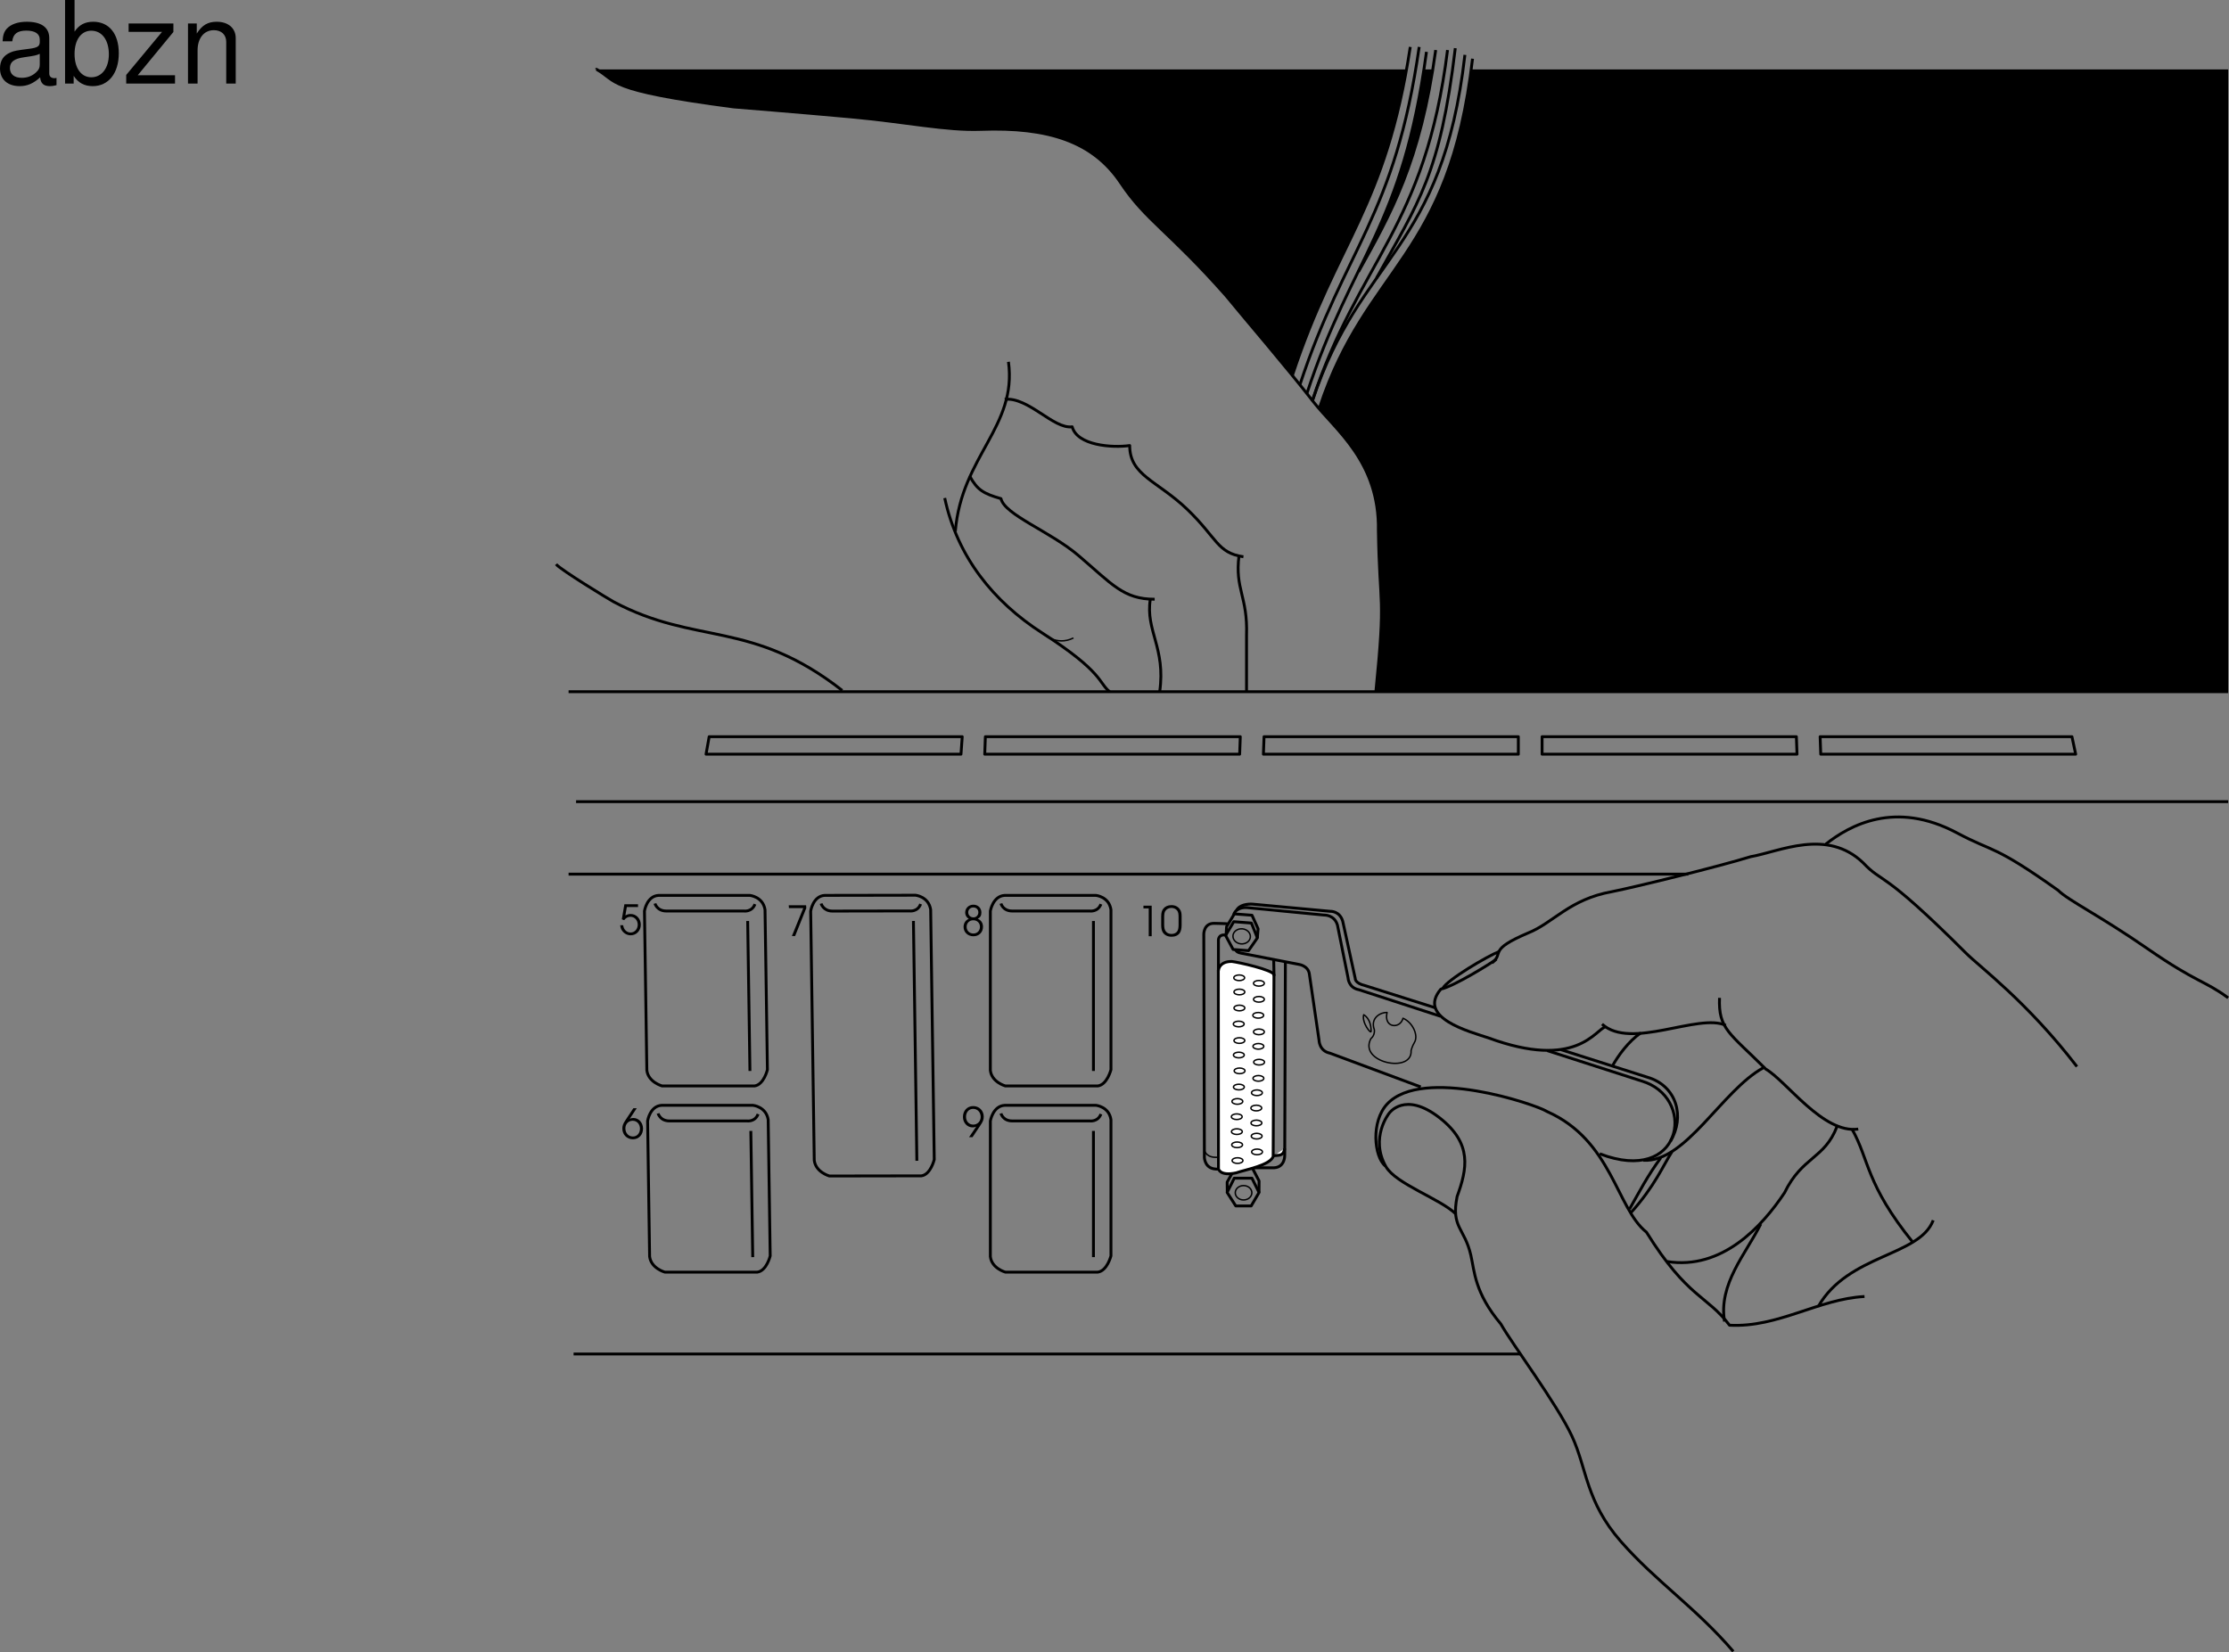 <svg xmlns="http://www.w3.org/2000/svg" xmlns:xlink="http://www.w3.org/1999/xlink" width="388.926" height="288.327"><rect width="100%" height="100%" fill="#808080" stroke="none"/><defs><path id="a" d="m.453-2.703.406.156c.329-.406.672-.594 1.094-.594.719 0 1.266.579 1.281 1.36 0 .781-.53 1.39-1.25 1.39C1.313-.39.781-.906.688-1.67H.171c.047.343.078.5.172.702C.672-.313 1.297.094 2 .094c1 0 1.781-.813 1.766-1.875C3.75-2.828 2.984-3.625 2-3.625c-.328 0-.578.063-.922.25l.25-1.469h1.953v-.484H.906zm0 0"/><path id="b" d="M2.078-5.328.781-3.375C.266-2.609.156-2.297.156-1.75.172-.703.953.094 2 .094c1.031 0 1.781-.797 1.766-1.89-.016-1.032-.75-1.829-1.688-1.829-.234 0-.39.031-.625.14l1.219-1.843zm-.125 2.187c.734 0 1.266.563 1.281 1.36 0 .812-.5 1.39-1.234 1.39C1.25-.39.687-.984.687-1.797c-.015-.766.547-1.344 1.266-1.344zm0 0"/><path id="c" d="M.781 0h.563l1.953-4.875-.031-.5H.234l.032.5h2.5zm0 0"/><path id="d" d="M1.203-2.969c-.578.281-.906.781-.906 1.422 0 .938.734 1.64 1.719 1.64.968 0 1.671-.687 1.671-1.655 0-.657-.328-1.157-.921-1.407.437-.203.64-.547.64-1.078 0-.797-.578-1.375-1.406-1.375-.797 0-1.422.594-1.422 1.375 0 .313.11.594.281.797.079.11.157.172.344.281zM2-2.703c.672 0 1.156.484 1.156 1.14 0 .688-.484 1.172-1.14 1.172C1.312-.39.828-.875.828-1.562c0-.657.485-1.141 1.172-1.141Zm0-2.235c.516 0 .875.36.875.86s-.375.875-.844.875c-.531 0-.922-.375-.922-.875s.375-.86.891-.86zm0 0"/><path id="e" d="m1.86 0 1.312-1.953c.515-.766.64-1.078.64-1.625 0-1.047-.78-1.844-1.843-1.844-1.032 0-1.782.797-1.782 1.89 0 1.032.735 1.829 1.688 1.829.234 0 .39-.031.625-.14L1.25 0Zm.109-4.938c.75 0 1.312.594 1.312 1.407 0 .765-.562 1.344-1.297 1.344C1.25-2.188.72-2.75.72-3.548c0-.812.515-1.39 1.25-1.39zm0 0"/><path id="f" d="M2.031 0h.516v-5.328H1.109v.484h.922Zm0 0"/><path id="g" d="M.219-1.938c0 .532.078.938.25 1.235.312.515.86.797 1.562.797.64 0 1.125-.219 1.438-.656.203-.313.312-.782.312-1.375v-1.516c0-.61-.078-.922-.312-1.25-.313-.469-.844-.719-1.469-.719-.61 0-1.094.219-1.406.61-.266.328-.375.734-.375 1.359zM3.25-2.03c0 .469-.047.844-.172 1.062-.187.375-.562.578-1.062.578-.454 0-.813-.171-1.032-.5-.171-.234-.25-.593-.25-1.14v-1.297c0-.5.063-.828.188-1.047.219-.344.61-.563 1.078-.563.422 0 .781.172 1.016.485.171.234.234.547.234 1.125Zm0 0"/><path id="h" d="M10.703-.984c-.187.046-.265.046-.36.046-.577 0-.905-.296-.905-.828v-6.156c0-1.86-1.36-2.86-3.938-2.86-1.547 0-2.766.438-3.484 1.22-.47.546-.672 1.14-.72 2.187h1.688c.141-1.281.891-1.86 2.454-1.86 1.515 0 2.343.547 2.343 1.547v.454c-.015.718-.375.968-1.734 1.156-2.36.297-2.734.375-3.36.64C1.454-4.921.845-4 .845-2.64.844-.734 2.156.453 4.28.453 5.594.453 6.656 0 7.844-1.078 7.954 0 8.484.453 9.562.453c.36 0 .579-.031 1.141-.172zM7.781-3.297c0 .563-.156.89-.656 1.36-.688.625-1.5.937-2.484.937-1.297 0-2.063-.625-2.063-1.688 0-1.093.719-1.656 2.516-1.906 1.781-.25 2.125-.328 2.687-.593zm0 0"/><path id="i" d="M1.078-14.578V0h1.5v-1.344C3.375-.125 4.438.453 5.906.453c2.75 0 4.547-2.25 4.547-5.734 0-3.407-1.687-5.5-4.469-5.5-1.437 0-2.468.547-3.25 1.719v-5.516zm4.578 5.36c1.86 0 3.063 1.624 3.063 4.124 0 2.375-1.235 4-3.063 4-1.781 0-2.922-1.61-2.922-4.062 0-2.469 1.141-4.063 2.922-4.063zm0 0"/><path id="j" d="M8.86-10.484H1.046v1.468h5.828L.625-1.5V0h8.516v-1.453h-6.5L8.859-9Zm0 0"/><path id="k" d="M1.406-10.484V0h1.672v-5.781c0-2.14 1.125-3.532 2.844-3.532 1.312 0 2.156.797 2.156 2.047V0h1.656v-7.922c0-1.734-1.296-2.86-3.312-2.86-1.563 0-2.563.595-3.484 2.063v-1.765zm0 0"/></defs><path fill="none" stroke="#000" stroke-linejoin="round" stroke-miterlimit="10" stroke-width=".5" d="M388.777 120.704H99.211m289.566 19.187H100.516m164.41-8.285v-3.055h-44.371l-.11 3.055zm48.624 0-.109-3.055h-44.37v3.055zm48.626 0-.653-3.055h-43.937l.105 3.055zm-145.876 0 .11-3.055h-44.48l-.11 3.055zm-48.624 0 .219-3.055h-44.157l-.543 3.055zm126.906 20.93H99.211m76.098 3.707h15.918s2.289.218 2.617 2.507v27.91s-.656 2.618-2.293 2.837h-16.133s-2.398-.657-2.617-2.727v-27.8s.433-2.618 2.508-2.727zm0 0"/><path fill="none" stroke="#000" stroke-linejoin="round" stroke-miterlimit="10" stroke-width=".5" d="M174.652 157.66s.328 1.31 1.965 1.31h13.52s1.414.218 1.96-1.2m-1.307 2.941v26.168m-15.481 5.996h15.918s2.289.22 2.617 2.508v23.766s-.656 2.617-2.293 2.836h-16.133s-2.398-.652-2.617-2.727v-23.656s.433-2.617 2.508-2.727zm0 0"/><path fill="none" stroke="#000" stroke-linejoin="round" stroke-miterlimit="10" stroke-width=".5" d="M174.652 194.293s.328 1.31 1.965 1.31h13.52s1.414.218 1.96-1.2m-1.307 2.941v22.024m-75.876-63.125h15.918s2.293.218 2.652 2.507l.418 27.91s-.613 2.618-2.246 2.837H115.52s-2.41-.657-2.657-2.727l-.414-27.8s.395-2.618 2.465-2.727zm0 0"/><path fill="none" stroke="#000" stroke-linejoin="round" stroke-miterlimit="10" stroke-width=".5" d="M114.281 157.66s.348 1.31 1.985 1.31h13.52s1.417.218 1.94-1.2m-1.266 2.941.392 26.168m-15.392 5.996h15.919s2.293.22 2.656 2.508l.352 23.766s-.614 2.617-2.246 2.836h-16.137s-2.406-.652-2.656-2.727l-.352-23.656s.395-2.617 2.465-2.727zm0 0"/><path fill="none" stroke="#000" stroke-linejoin="round" stroke-miterlimit="10" stroke-width=".5" d="M114.828 194.293s.348 1.31 1.98 1.31h13.52s1.422.218 1.945-1.2m-1.265 2.941.332 22.024m12.566-63.125 15.84-.028s2.281.215 2.64 2.516l.626 43.602s-.614 2.628-2.239 2.851l-16.058.027s-2.395-.656-2.64-2.734l-.626-43.492s.395-2.629 2.457-2.742zm0 0"/><path fill="none" stroke="#000" stroke-linejoin="round" stroke-miterlimit="10" stroke-width=".5" d="M143.273 157.668s.348 1.313 1.973 1.313l13.457-.023s1.41.214 1.934-1.207m-1.258 2.957.598 41.847"/><use xlink:href="#a" width="100%" height="100%" x="119.262" y="166.725" transform="translate(-11.219 -3.609)"/><use xlink:href="#b" width="100%" height="100%" x="119.652" y="202.32" transform="translate(-11.219 -3.609)"/><use xlink:href="#c" width="100%" height="100%" x="148.608" y="166.951" transform="translate(-11.219 -3.609)"/><use xlink:href="#d" width="100%" height="100%" x="179.052" y="166.896" transform="translate(-11.219 -3.609)"/><use xlink:href="#e" width="100%" height="100%" x="179.052" y="202.04" transform="translate(-11.219 -3.609)"/><path fill="none" stroke="#000" stroke-linejoin="round" stroke-miterlimit="10" stroke-width=".5" d="M265.363 236.266H100.082"/><path d="M388.777 120.704V12.114h-132.12l.062-.09c-4.27 33.105-18.453 34.758-26.461 59.07l-.008.324c4.023 4.602 10.453 10.211 10.254 21.157.218 13.953 1.308 10.683-.434 28.129h-.289 148.996M104.059 12.114H245.3l.113.027c-4.488 24.918-12.559 31.047-19.902 53.34l-.051-.008c-4.29-5.27-8.516-10.172-11.559-13.894-10.027-11.336-13.953-13.082-18.316-19.621-4.836-7.258-12.645-9.813-24.422-9.38-6.117.227-13.082-1.304-22.676-2.18-9.593-.87-20.496-1.741-20.496-1.741-22.59-2.965-20.117-4.434-23.922-6.567l-.011.024m145.973 0h-1.656l.074.035c-2.652 17.2-6.851 25.793-11.476 35.273l.066-.007c5.27-9.52 10.152-17.95 12.961-35.278l.031-.023"/><path fill="none" stroke="#000" stroke-linejoin="round" stroke-miterlimit="10" stroke-width=".5" d="M164.84 86.903c2.183 10.25 8.508 18.101 17.008 23.55 10.746 6.887 9.816 8.723 11.777 10.25"/><path fill="none" stroke="#000" stroke-linejoin="round" stroke-miterlimit="10" stroke-width=".5" d="M166.695 92.68c1.09-13.082 10.793-18.203 9.266-29.543"/><path fill="none" stroke="#000" stroke-linejoin="round" stroke-miterlimit="10" stroke-width=".5" d="M175.309 69.68c4.144-.437 8.504 5.23 11.773 4.797.875 3.27 6.977 3.703 10.031 3.27 0 5.234 4.797 6.105 10.032 11.12 5.23 5.016 5.23 7.63 9.812 8.286"/><path fill="none" stroke="#000" stroke-linejoin="round" stroke-miterlimit="10" stroke-width=".5" d="M216.191 96.934c-.765 5.899 1.543 7.102 1.309 13.953v9.703m-48.297-37.504c1.309 2.403 2.399 3.055 5.45 3.926.656 2.836 8.585 5.719 13.519 9.922 5.887 5.016 7.851 7.633 13.3 7.633m-.762 0c-.87 5.45 2.727 8.504 1.638 16.137m-55.388-.219c-15.917-12.43-25.48-7.8-39.901-15.48-.829-.442-9.258-5.587-10.032-6.544m128.485-32.98c7.718-23.426 16.238-29 20.558-57.293"/><path fill="none" stroke="#000" stroke-linejoin="round" stroke-miterlimit="10" stroke-width=".5" d="M226.82 67.118c7.856-23.852 16.563-29.266 20.805-58.926"/><path fill="none" stroke="#000" stroke-linejoin="round" stroke-miterlimit="10" stroke-width=".5" d="M228.02 68.696c7.972-24.192 16.714-28.895 20.878-59.649"/><path fill="none" stroke="#000" stroke-linejoin="round" stroke-miterlimit="10" stroke-width=".5" d="M228.95 70.004c8.105-24.609 19.718-30.058 23.624-61.273"/><path fill="none" stroke="#000" stroke-linejoin="round" stroke-miterlimit="10" stroke-width=".5" d="M237.04 47.415c5.605-10.122 10.773-19.012 13.468-38.684m-20.25 62.363c8.148-24.742 22.695-26.015 26.676-60.851"/><path fill="none" stroke="#000" stroke-linejoin="round" stroke-miterlimit="10" stroke-width=".5" d="M229.059 69.786c8.296-25.2 22.613-25.828 26.543-60.211"/><path fill="none" stroke="#000" stroke-linejoin="round" stroke-miterlimit="10" stroke-width=".5" d="M240.18 48.528c7.343-13.27 11.125-18.152 13.746-40.121m-29.645 159.394-.117 33.77s.098 2.097-1.867 2.207h-3.598m-6.062.215c-2.473.21-2.489-2.028-2.489-2.028l-.105-38.968s-.016-1.942 1.871-1.875c.266.008 2.043.039 2.379.093"/><path fill="#fff" stroke="#000" stroke-linejoin="round" stroke-miterlimit="10" stroke-width=".5" d="M224.152 200.399c-.218 1.527-1.199 1.09-1.964 1.309-.434 1.632-4.961 2.406-6.485 2.949-2.867.625-3.098-.7-3.098-.7l-.027-34.605s.125-1.621 2.363-1.574c1.036.11 7.13 1.441 7.348 2.312l-.14 31.684"/><path fill="none" stroke="#000" stroke-linejoin="round" stroke-miterlimit="10" stroke-width=".25" d="M216.871 202.54c.023-.27-.383-.5-.902-.512-.52-.012-.961.2-.985.472-.023.274.38.5.903.512.52.016.96-.199.984-.472zm-.071-2.75c.024-.27-.378-.5-.898-.512-.52-.012-.96.2-.984.472-.023.274.379.5.898.512.52.012.961-.199.985-.472zm-.042-2.301c.023-.274-.38-.5-.903-.512-.52-.016-.96.2-.984.473-.023.27.379.5.902.511.52.012.961-.199.985-.472zm-.024-2.602c.028-.273-.375-.504-.898-.515-.52-.012-.961.199-.984.472-.024.274.378.5.902.512.52.012.96-.2.98-.469zm.11-2.667c.023-.274-.38-.505-.899-.512-.52-.012-.965.199-.988.468-.023.274.383.504.902.516.52.012.961-.2.985-.473zm.266-2.512c.023-.27-.383-.5-.903-.512-.52-.012-.96.199-.988.472-.02.274.383.504.906.512.52.016.96-.199.984-.472zm.12-2.825c.024-.273-.382-.504-.902-.511-.52-.016-.96.199-.984.468-.024.274.379.504.898.516.524.012.965-.2.988-.473zm-.128-2.761c.023-.274-.38-.504-.903-.516-.52-.012-.96.2-.984.473-.024.273.383.504.902.515.52.012.961-.203.985-.472zm.093-2.528c.024-.27-.379-.5-.898-.511-.524-.012-.961.199-.988.472-.02.27.382.5.902.512.52.012.96-.2.984-.473zm-.113-2.886c.023-.274-.383-.504-.902-.512-.52-.016-.961.199-.985.469-.023.273.38.503.903.515.52.012.96-.199.984-.472zm.082-8.063c.023-.273-.379-.504-.898-.516-.524-.011-.965.2-.989.473-.023.273.383.504.903.512.523.011.96-.2.984-.469zm.031 2.477c.024-.274-.379-.504-.898-.516-.524-.012-.965.2-.988.473-.024.273.379.504.902.515.52.012.96-.199.984-.472zm.005 2.793c.023-.27-.384-.504-.903-.512-.52-.012-.961.2-.985.472-.023.27.38.5.903.512.52.012.96-.199.984-.472zm3.077 25.113c.024-.274-.379-.504-.898-.516-.52-.011-.961.203-.988.473-.02.273.382.504.902.515.52.012.96-.199.984-.472zm-.067-2.75c.024-.274-.378-.504-.898-.516-.523-.011-.964.203-.984.473-.027.273.379.504.899.515.52.012.96-.203.984-.472zm-.042-2.301c.023-.273-.383-.504-.902-.516-.52-.011-.961.204-.985.473-.023.274.38.504.899.516.523.011.965-.2.988-.473zm-.023-2.605c.023-.274-.38-.504-.899-.516-.52-.012-.96.2-.984.477-.028.27.379.5.898.511.524.012.961-.199.985-.472zm.109-2.664c.023-.274-.379-.504-.899-.516-.523-.012-.964.2-.988.473-.023.273.383.503.903.511.52.016.96-.195.984-.468zm.262-2.512c.023-.274-.38-.5-.899-.512-.523-.012-.965.2-.988.469-.023.273.383.504.902.515.52.012.961-.199.985-.472zm.121-2.828c.023-.27-.38-.5-.899-.512-.523-.012-.965.2-.988.473-.023.273.383.5.902.511.524.012.961-.199.985-.472zm-.125-2.762c.023-.273-.383-.5-.903-.512-.52-.011-.96.2-.984.473-.023.27.379.5.898.512.524.011.965-.2.989-.473zm.093-2.523c.024-.27-.378-.504-.898-.516-.523-.008-.965.203-.988.476-.024.27.379.5.902.512.52.012.961-.199.984-.472zm-.117-2.887c.024-.274-.379-.504-.898-.516-.524-.012-.965.2-.988.473-.024.273.382.504.902.512.52.011.96-.2.984-.47zm.114-5.59c.027-.27-.38-.5-.899-.512-.52-.011-.96.2-.984.473-.028.27.379.5.898.512.524.011.965-.2.985-.473zm.003 2.797c.024-.274-.378-.504-.898-.516-.523-.011-.96.2-.984.473-.024.273.379.504.898.512.524.011.961-.2.984-.47zm0 0"/><path fill="none" stroke="#000" stroke-linejoin="round" stroke-miterlimit="10" stroke-width=".5" d="M212.594 169.434v-5.23s-.153-1.235 1.308-1.043m8.34 4.257.055 2.887m25.598 19.363-15.84-5.894c-1.907-.383-1.907-2.293-1.907-2.293l-1.691-11.555c-.219-1.418-1.797-1.636-1.797-1.636l-10.094-1.961c-.656-.11-.863-.329-1.027-.657m63.578 35.657 1.399.488c13.41 4.14 15.265-10.465 5.886-13.192l-16.441-5.3m-18.641-5.996-14.195-4.621c-1.852-.329-1.91-2.075-1.91-2.075l-1.852-9.21c-.547-1.852-2.343-1.747-2.343-1.747l-13.52-1.308c-.816-.051-2.016.277-2.234 1.257"/><path fill="none" stroke="#000" stroke-linejoin="round" stroke-miterlimit="10" stroke-width=".5" d="M291.477 199.118c2.527-4.14 1.164-9.637-4.04-11.149l-15.093-4.808m-21.914-7.305-12.215-3.86c-1.856-.433-1.746-1.253-1.746-1.253l-2.18-9.977c-.543-1.851-2.18-1.742-2.18-1.742l-13.574-1.254c-.816-.055-2.289.11-2.777 1.09m44.59 9.16c2.18-1.746-.871-2.184 6.324-5.234 4.36-1.746 7.195-5.887 14.61-7.196 4.359-.87 18.53-4.359 24.202-6.105 5.016-.871 13.301-5.016 19.621 1.09 3.493 3.707 3.055.87 17.883 15.699 2.508 2.508 10.684 8.504 19.407 19.844"/><path fill="none" stroke="#000" stroke-linejoin="round" stroke-miterlimit="10" stroke-width=".5" d="M318.566 147.305c4.145-3.273 12.106-7.719 22.895-1.965 6.543 3.489 6.324 1.965 17.664 10.032 1.742 1.746 7.195 4.359 15.695 10.25 8.508 5.886 9.817 5.449 13.957 8.503M104.059 12.114l.011-.024c3.805 2.133 1.332 3.602 23.922 6.567 0 0 10.903.87 20.496 1.742 9.594.875 16.559 2.406 22.676 2.18 11.777-.434 19.586 2.12 24.422 9.379 4.363 6.539 8.289 8.285 18.316 19.62 3.926 4.797 9.813 11.56 15.266 18.536 3.809 4.879 11.555 10.469 11.336 22.46.219 13.954 1.308 10.684-.434 28.13m39.465 58c5.016 4.578 16.79-1.965 21.59.218"/><path fill="none" stroke="#000" stroke-linejoin="round" stroke-miterlimit="10" stroke-width=".5" d="M300.031 174.125c-.219 5.45 1.746 6.106 8.07 12.426 3.704 2.184 10.028 11.34 16.133 10.469"/><path fill="none" stroke="#000" stroke-linejoin="round" stroke-miterlimit="10" stroke-width=".5" d="M323.145 197.02c3.039 5.375 2.359 9.555 10.683 19.84"/><path fill="none" stroke="#000" stroke-linejoin="round" stroke-miterlimit="10" stroke-width=".5" d="M337.316 212.938c-2.394 6.32-14.824 5.887-20.058 15.043m3.269-31.398c-2.18 5.667-6.105 5.234-9.156 11.554-3.926 5.89-10.902 13.52-20.496 11.996"/><path fill="none" stroke="#000" stroke-linejoin="round" stroke-miterlimit="10" stroke-width=".5" d="M307.227 213.59c-2.618 5.235-7.414 10.465-6.325 17.008m6.762-44.265c-7.195 3.925-13.52 16.574-20.934 16.136m-.433-22.238c-2.18 1.523-3.926 3.922-5.016 5.887"/><path fill="none" stroke="#000" stroke-linejoin="round" stroke-miterlimit="10" stroke-width=".5" d="M291.746 200.946c-1.527 2.394-3.055 6.101-7.195 10.683m5.234-9.593c-2.398 3.27-3.707 5.886-5.453 8.937"/><path fill="none" stroke="#000" stroke-linejoin="round" stroke-miterlimit="10" stroke-width=".5" d="M325.328 226.239c-8.07.433-15.047 5.449-23.55 5.011-3.926-5.23-7.305-4.687-14.5-16.242-5.235-4.144-5.997-16.027-17.337-21.043-1.812-1.203-21.738-7.957-27.91-1.308-2.836 3.054-2.289 9.16-.328 10.793"/><path fill="none" stroke="#000" stroke-linejoin="round" stroke-miterlimit="10" stroke-width=".5" d="M254.023 211.848c-2.617-2.617-10.464-5.234-12.21-8.285-2.836-5.02.546-9.27.546-9.27s2.723-4 8.828.762c5.778 4.508 4.797 8.942 3.055 13.738-1.09 5.454 1.309 5.454 2.399 10.25.652 2.832.652 6.54 5.234 11.993 1.96 3.488 9.809 13.953 12.426 19.62 2.617 5.673 2.402 11.34 8.504 18.317 6.11 6.98 13.086 11.559 19.625 19.192m-86.809-77.735-1.504-2.351 1.242-2.493h3.082l1.243 2.5-1.371 2.344zm-1.481-2.406-.019-1.746.84-1.504"/><path fill="none" stroke="#000" stroke-linejoin="round" stroke-miterlimit="10" stroke-width=".5" d="m218.555 203.895 1.132 2.176-.011 2.015m60.515-28.949c-1.855.547-5.125 7.633-20.5 1.965-3.27-1.09-12.535-3.488-8.285-8.504 2.184-.437 8.723-4.473 9.703-5.234"/><path fill="none" stroke="#000" stroke-linejoin="round" stroke-miterlimit="10" stroke-width=".5" d="M261.547 166.055c-1.965.766-9.05 4.906-9.813 6.434"/><g transform="translate(-11.219 -3.609)"><use xlink:href="#f" width="100%" height="100%" x="209.624" y="166.974"/><use xlink:href="#g" width="100%" height="100%" x="213.613" y="166.974"/></g><path fill="none" stroke="#000" stroke-linejoin="round" stroke-miterlimit="10" stroke-width=".25" d="M244.8 177.684c-.476 1.93-3.429 1.727-2.777-1.008-1.003-.066-3 .867-2.222 3.008 0 0 .156.938-.606 1.566-2.222 4.196 7.309 6.13 7.016 2.075 0 0 .2-.793.574-1.395.777-1.254-.324-3.562-1.984-4.246zm0 0"/><path fill="none" stroke="#000" stroke-linejoin="round" stroke-miterlimit="10" stroke-width=".25" d="M239.234 179.965c-.004.555-1.672-1.539-1.289-2.894 0 0 1.309.61 1.29 2.894zm-22.254 29.426c.805 0 1.45-.562 1.45-1.254 0-.691-.645-1.254-1.45-1.254-.796 0-1.445.563-1.445 1.254 0 .692.649 1.254 1.445 1.254zm-35.132-98.937s2.402 2.398 5.453.87m22.894 89.509s.328 1.312 2.399 1.093"/><path fill="none" stroke="#000" stroke-linejoin="round" stroke-miterlimit="10" stroke-width=".5" d="m213.926 163.231.093-1.523 1.36-2.235 3.074.235 1.066 2.37-.132 1.579"/><path fill="none" stroke="#000" stroke-linejoin="round" stroke-miterlimit="10" stroke-width=".25" d="M216.55 164.708c.84.062 1.567-.473 1.622-1.2.055-.722-.582-1.363-1.418-1.43-.84-.062-1.566.473-1.621 1.2-.055.726.582 1.367 1.418 1.43zm0 0"/><path fill="none" stroke="#000" stroke-linejoin="round" stroke-miterlimit="10" stroke-width=".5" d="m215.164 165.684-1.32-2.457 1.43-2.394 3.074.238 1.047 2.586-1.547 2.23zm0 0"/><g transform="translate(-11.219 -3.609)"><use xlink:href="#h" width="100%" height="100%" x="10.375" y="18.187"/><use xlink:href="#i" width="100%" height="100%" x="21.495" y="18.187"/><use xlink:href="#j" width="100%" height="100%" x="32.615" y="18.187"/><use xlink:href="#k" width="100%" height="100%" x="42.615" y="18.187"/></g></svg>
